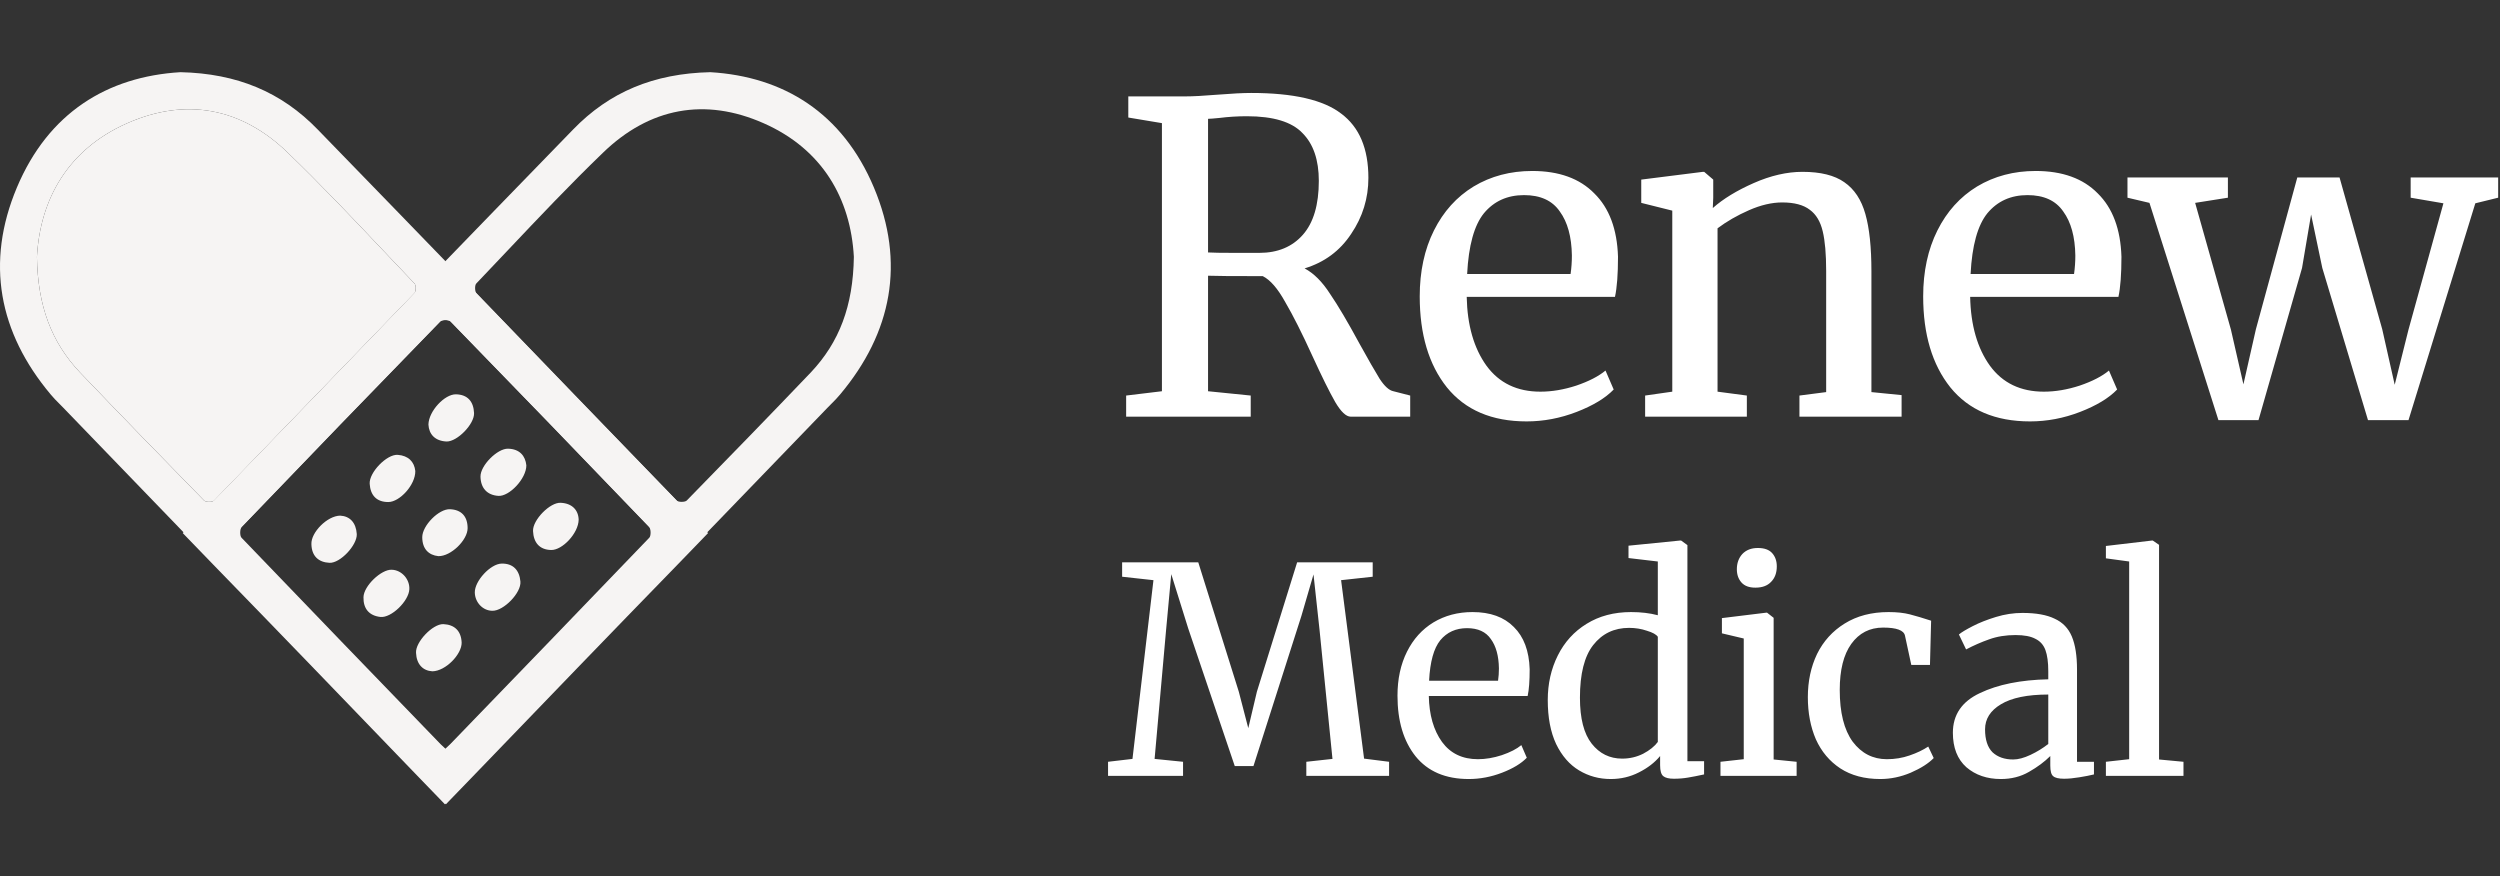 <svg xmlns="http://www.w3.org/2000/svg" width="174" height="61" viewBox="0 0 174 61" fill="none"><rect x="0" y="0" width="174" height="61" fill="#333333" stroke="none"/><path fill-rule="evenodd" clip-rule="evenodd" d="M60.827 13.057C58.635 7.845 54.529 5.328 49.438 5.024C45.504 5.114 42.415 6.399 39.879 9.023C36.215 12.795 32.535 16.585 28.87 20.375C28.824 20.423 28.778 20.471 28.732 20.519C24.119 25.291 19.507 30.068 14.894 34.848C14.169 35.599 13.444 36.35 12.719 37.102L14.824 39.279C19.517 44.099 24.194 48.955 28.87 53.81L30.964 55.976C31.254 55.674 31.543 55.373 31.833 55.071C32.295 54.591 32.757 54.111 33.218 53.631C37.282 49.418 41.35 45.205 45.419 40.992C49.486 36.78 53.554 32.567 57.617 28.355C57.701 28.268 57.787 28.183 57.872 28.097C58.084 27.885 58.295 27.674 58.48 27.445C62.086 23.143 63.018 18.27 60.827 13.057ZM53.148 8.577C57.238 10.38 59.205 13.825 59.429 17.877C59.377 21.304 58.411 23.821 56.444 25.91C53.58 28.908 50.698 31.872 47.799 34.835C47.678 34.96 47.212 34.96 47.092 34.835C42.433 30.051 37.791 25.249 33.167 20.429C33.046 20.304 33.029 19.858 33.149 19.733C33.878 18.971 34.603 18.204 35.328 17.436C37.507 15.132 39.688 12.826 41.967 10.63C45.211 7.488 49.076 6.774 53.148 8.577ZM31.027 52.085C31.01 52.1 30.993 52.116 30.975 52.132C30.926 52.087 30.876 52.047 30.828 52.008C30.742 51.938 30.662 51.873 30.596 51.793C25.971 47.027 21.364 42.261 16.774 37.477C16.636 37.352 16.636 36.852 16.757 36.727C21.364 31.925 25.988 27.141 30.63 22.375C30.751 22.232 31.234 22.25 31.355 22.375C35.979 27.123 40.586 31.889 45.176 36.673C45.314 36.816 45.314 37.298 45.193 37.423C40.586 42.225 35.962 47.009 31.337 51.793C31.247 51.886 31.144 51.98 31.027 52.085Z" fill="#F6F4F3"></path><path fill-rule="evenodd" clip-rule="evenodd" d="M1.173 13.057C3.365 7.845 7.471 5.328 12.562 5.024C16.496 5.114 19.585 6.399 22.121 9.023C25.831 12.843 29.558 16.681 33.268 20.519C38.606 26.04 43.943 31.57 49.281 37.102L47.176 39.279C42.483 44.099 37.806 48.955 33.13 53.81L31.036 55.976C30.746 55.674 30.457 55.373 30.167 55.071C29.705 54.591 29.244 54.111 28.782 53.631C24.718 49.418 20.649 45.205 16.581 40.992C12.514 36.78 8.446 32.567 4.383 28.355C4.299 28.268 4.213 28.183 4.128 28.097C3.916 27.885 3.705 27.674 3.52 27.445C-0.086 23.143 -1.018 18.27 1.173 13.057ZM8.852 8.577C4.762 10.38 2.795 13.825 2.571 17.877C2.623 21.304 3.589 23.821 5.556 25.91C8.421 28.908 11.302 31.872 14.201 34.835C14.317 34.955 14.754 34.959 14.894 34.848C14.899 34.844 14.904 34.839 14.909 34.835C19.567 30.051 24.209 25.249 28.833 20.429C28.847 20.415 28.86 20.397 28.87 20.375C28.956 20.207 28.958 19.844 28.851 19.733C28.122 18.971 27.397 18.204 26.672 17.436C24.493 15.132 22.312 12.826 20.033 10.63C16.789 7.488 12.924 6.774 8.852 8.577ZM30.973 52.085C30.99 52.1 31.007 52.116 31.025 52.132C31.074 52.087 31.124 52.047 31.172 52.008C31.258 51.938 31.338 51.873 31.404 51.793C36.029 47.027 40.636 42.261 45.226 37.477C45.364 37.352 45.364 36.852 45.243 36.727C40.636 31.925 36.012 27.141 31.37 22.375C31.249 22.232 30.766 22.25 30.645 22.375C26.021 27.123 21.414 31.889 16.824 36.673C16.686 36.816 16.686 37.298 16.807 37.423C21.414 42.225 26.038 47.009 30.663 51.793C30.753 51.886 30.856 51.98 30.973 52.085Z" fill="#F6F4F3"></path><path d="M28.905 32.782C28.922 33.746 27.817 34.942 27.024 34.942C26.213 34.942 25.781 34.478 25.73 33.674C25.678 32.889 26.92 31.604 27.68 31.657C28.422 31.711 28.836 32.139 28.905 32.782Z" fill="#F6F4F3"></path><path d="M33.046 41.243C33.029 40.44 34.133 39.244 34.909 39.226C35.72 39.208 36.152 39.69 36.221 40.475C36.29 41.261 35.047 42.528 34.271 42.51C33.615 42.51 33.063 41.939 33.046 41.243Z" fill="#F6F4F3"></path><path d="M30.095 46.723C29.439 46.687 28.991 46.241 28.956 45.438C28.904 44.688 30.112 43.421 30.854 43.439C31.631 43.474 32.096 43.903 32.131 44.724C32.148 45.527 31.027 46.705 30.095 46.723Z" fill="#F6F4F3"></path><path d="M23.676 35.888C24.349 35.924 24.78 36.37 24.832 37.173C24.866 37.941 23.676 39.208 22.934 39.172C22.174 39.137 21.691 38.708 21.674 37.869C21.639 37.066 22.761 35.906 23.676 35.888Z" fill="#F6F4F3"></path><path d="M40.275 36.173C40.257 37.12 39.136 38.298 38.359 38.28C37.548 38.262 37.134 37.762 37.099 36.959C37.065 36.191 38.29 34.942 39.032 34.995C39.809 35.031 40.257 35.495 40.275 36.173Z" fill="#F6F4F3"></path><path d="M29.819 29.551C29.837 28.605 30.958 27.427 31.735 27.445C32.546 27.462 32.96 27.944 32.994 28.748C33.029 29.515 31.821 30.747 31.079 30.729C30.285 30.693 29.854 30.229 29.819 29.551Z" fill="#F6F4F3"></path><path d="M36.634 32.389C36.634 33.317 35.444 34.567 34.684 34.513C33.908 34.46 33.459 33.978 33.442 33.175C33.425 32.407 34.615 31.211 35.357 31.229C36.168 31.247 36.565 31.729 36.634 32.389Z" fill="#F6F4F3"></path><path d="M28.49 41.011C28.456 41.832 27.23 43.028 26.471 42.939C25.695 42.85 25.281 42.368 25.298 41.564C25.315 40.779 26.54 39.619 27.265 39.654C27.955 39.672 28.525 40.315 28.49 41.011Z" fill="#F6F4F3"></path><path d="M30.51 38.708C29.837 38.637 29.389 38.208 29.389 37.387C29.389 36.584 30.545 35.406 31.321 35.442C32.115 35.477 32.546 35.941 32.546 36.763C32.546 37.584 31.39 38.726 30.51 38.708Z" fill="#F6F4F3"></path><path d="M28.732 20.519C28.778 20.471 28.824 20.423 28.87 20.375C28.956 20.207 28.958 19.844 28.851 19.733C28.122 18.971 27.397 18.204 26.672 17.436C24.493 15.132 22.312 12.826 20.033 10.63C16.789 7.488 12.924 6.774 8.852 8.577C4.762 10.38 2.795 13.825 2.571 17.877C2.623 21.304 3.589 23.821 5.556 25.91C8.421 28.908 11.302 31.872 14.201 34.835C14.317 34.955 14.754 34.959 14.894 34.848C19.507 30.068 24.119 25.291 28.732 20.519Z" fill="#F6F4F3"></path><path d="M78.38 27.53L80.87 27.23V8.57L78.53 8.18V6.71H82.46C83.02 6.71 83.78 6.67 84.74 6.59C85.74 6.51 86.52 6.47 87.08 6.47C90.02 6.47 92.11 6.95 93.35 7.91C94.61 8.85 95.24 10.34 95.24 12.38C95.24 13.8 94.84 15.1 94.04 16.28C93.26 17.46 92.18 18.26 90.8 18.68C91.44 19.02 92.03 19.61 92.57 20.45C93.13 21.27 93.81 22.42 94.61 23.9C95.23 25.02 95.7 25.84 96.02 26.36C96.36 26.88 96.68 27.17 96.98 27.23L98.15 27.53V29H94.01C93.69 29 93.33 28.66 92.93 27.98C92.53 27.28 92 26.21 91.34 24.77C90.62 23.19 89.99 21.94 89.45 21.02C88.93 20.08 88.41 19.48 87.89 19.22C85.75 19.22 84.48 19.21 84.08 19.19V27.23L87.05 27.53V29H78.38V27.53ZM87.65 17.6C88.93 17.6 89.94 17.18 90.68 16.34C91.42 15.5 91.79 14.25 91.79 12.59C91.79 11.13 91.41 10.02 90.65 9.26C89.91 8.48 88.62 8.09 86.78 8.09C86.14 8.09 85.5 8.13 84.86 8.21C84.46 8.25 84.2 8.27 84.08 8.27V17.57C84.38 17.59 85 17.6 85.94 17.6H87.65ZM106.253 29.33C103.833 29.33 101.983 28.54 100.703 26.96C99.443 25.38 98.813 23.27 98.813 20.63C98.813 18.89 99.143 17.36 99.803 16.04C100.463 14.72 101.383 13.7 102.563 12.98C103.763 12.26 105.123 11.9 106.643 11.9C108.503 11.9 109.943 12.42 110.963 13.46C112.003 14.48 112.553 15.95 112.613 17.87C112.613 19.09 112.543 20.02 112.403 20.66H102.083C102.123 22.64 102.583 24.24 103.463 25.46C104.343 26.66 105.593 27.26 107.213 27.26C108.013 27.26 108.843 27.12 109.703 26.84C110.583 26.54 111.263 26.19 111.743 25.79L112.313 27.11C111.733 27.71 110.873 28.23 109.733 28.67C108.593 29.11 107.433 29.33 106.253 29.33ZM109.313 19.07C109.373 18.65 109.403 18.22 109.403 17.78C109.383 16.48 109.103 15.46 108.563 14.72C108.043 13.96 107.213 13.58 106.073 13.58C104.913 13.58 103.983 14 103.283 14.84C102.603 15.68 102.213 17.09 102.113 19.07H109.313ZM116.391 14.66L114.231 14.12V12.5L118.521 11.96H118.611L119.241 12.5V13.76L119.211 14.48C119.931 13.84 120.881 13.26 122.061 12.74C123.241 12.22 124.371 11.96 125.451 11.96C126.711 11.96 127.681 12.2 128.361 12.68C129.061 13.16 129.551 13.9 129.831 14.9C130.111 15.88 130.251 17.21 130.251 18.89V27.29L132.351 27.5V29H125.241V27.53L127.101 27.29V18.86C127.101 17.68 127.021 16.76 126.861 16.1C126.701 15.42 126.401 14.92 125.961 14.6C125.521 14.26 124.881 14.09 124.041 14.09C123.321 14.09 122.551 14.27 121.731 14.63C120.911 14.99 120.181 15.41 119.541 15.89V27.26L121.581 27.53V29H114.501V27.53L116.391 27.26V14.66ZM141.293 29.33C138.873 29.33 137.023 28.54 135.743 26.96C134.483 25.38 133.853 23.27 133.853 20.63C133.853 18.89 134.183 17.36 134.843 16.04C135.503 14.72 136.423 13.7 137.603 12.98C138.803 12.26 140.163 11.9 141.683 11.9C143.543 11.9 144.983 12.42 146.003 13.46C147.043 14.48 147.593 15.95 147.653 17.87C147.653 19.09 147.583 20.02 147.443 20.66H137.123C137.163 22.64 137.623 24.24 138.503 25.46C139.383 26.66 140.633 27.26 142.253 27.26C143.053 27.26 143.883 27.12 144.743 26.84C145.623 26.54 146.303 26.19 146.783 25.79L147.353 27.11C146.773 27.71 145.913 28.23 144.773 28.67C143.633 29.11 142.473 29.33 141.293 29.33ZM144.353 19.07C144.413 18.65 144.443 18.22 144.443 17.78C144.423 16.48 144.143 15.46 143.603 14.72C143.083 13.96 142.253 13.58 141.113 13.58C139.953 13.58 139.023 14 138.323 14.84C137.643 15.68 137.253 17.09 137.153 19.07H144.353ZM148.072 12.35H155.062V13.76L152.782 14.12L155.272 22.94L156.142 26.75L157.012 22.91L159.892 12.35H162.832L165.802 22.91L166.672 26.78L167.632 22.94L170.062 14.15L167.782 13.76V12.35H173.872V13.76L172.282 14.15L167.632 29.24H164.812L161.632 18.65L160.852 14.93L160.222 18.65L157.192 29.24H154.402L149.602 14.12L148.072 13.76V12.35Z" fill="white"></path><path d="M80.28 40.38L78.1 40.14V39.14H83.4L86.22 48.14L86.88 50.68L87.48 48.14L90.28 39.14H95.54V40.14L93.34 40.38L94.94 52.8L96.68 53.02V54H90.92V53.02L92.74 52.82L91.84 43.84L91.42 39.98L90.58 42.86L87.24 53.32H85.94L82.7 43.74L81.52 39.96L81.16 43.84L80.36 52.82L82.34 53.02V54H77.12V53.02L78.82 52.82L80.28 40.38ZM102.225 54.22C100.611 54.22 99.378 53.693 98.525 52.64C97.685 51.587 97.265 50.18 97.265 48.42C97.265 47.26 97.485 46.24 97.925 45.36C98.365 44.48 98.978 43.8 99.765 43.32C100.565 42.84 101.471 42.6 102.485 42.6C103.725 42.6 104.685 42.947 105.365 43.64C106.058 44.32 106.425 45.3 106.465 46.58C106.465 47.393 106.418 48.013 106.325 48.44H99.445C99.471 49.76 99.778 50.827 100.365 51.64C100.951 52.44 101.785 52.84 102.865 52.84C103.398 52.84 103.951 52.747 104.525 52.56C105.111 52.36 105.565 52.127 105.885 51.86L106.265 52.74C105.878 53.14 105.305 53.487 104.545 53.78C103.785 54.073 103.011 54.22 102.225 54.22ZM104.265 47.38C104.305 47.1 104.325 46.813 104.325 46.52C104.311 45.653 104.125 44.973 103.765 44.48C103.418 43.973 102.865 43.72 102.105 43.72C101.331 43.72 100.711 44 100.245 44.56C99.791 45.12 99.531 46.06 99.465 47.38H104.265ZM112.104 54.22C111.304 54.22 110.57 54.02 109.904 53.62C109.237 53.22 108.704 52.607 108.304 51.78C107.917 50.953 107.724 49.933 107.724 48.72C107.724 47.587 107.957 46.553 108.424 45.62C108.89 44.687 109.557 43.953 110.424 43.42C111.304 42.873 112.337 42.6 113.524 42.6C114.204 42.6 114.824 42.673 115.384 42.82V39.08L113.344 38.84V37.98L116.944 37.62H117.004L117.444 37.94V52.98H118.604V53.9C118.177 53.993 117.804 54.067 117.484 54.12C117.177 54.173 116.85 54.2 116.504 54.2C116.157 54.2 115.91 54.14 115.764 54.02C115.617 53.9 115.544 53.647 115.544 53.26V52.62C115.17 53.073 114.677 53.453 114.064 53.76C113.464 54.067 112.81 54.22 112.104 54.22ZM112.904 52.8C113.424 52.8 113.91 52.687 114.364 52.46C114.817 52.22 115.157 51.947 115.384 51.64V44.32C115.277 44.16 115.024 44.02 114.624 43.9C114.237 43.767 113.824 43.7 113.384 43.7C112.344 43.7 111.51 44.1 110.884 44.9C110.27 45.687 109.964 46.907 109.964 48.56C109.964 50 110.237 51.067 110.784 51.76C111.33 52.453 112.037 52.8 112.904 52.8ZM122.165 40.9C121.739 40.9 121.419 40.78 121.205 40.54C120.992 40.3 120.885 39.993 120.885 39.62C120.885 39.193 121.012 38.84 121.265 38.56C121.532 38.28 121.892 38.14 122.345 38.14C122.799 38.14 123.132 38.26 123.345 38.5C123.559 38.74 123.665 39.047 123.665 39.42C123.665 39.873 123.532 40.233 123.265 40.5C123.012 40.767 122.652 40.9 122.185 40.9H122.165ZM121.365 44.44L119.845 44.08V43.02L122.945 42.64H122.985L123.445 43V52.86L125.045 53.02V54H119.745V53.02L121.365 52.84V44.44ZM125.826 48.52C125.826 47.413 126.039 46.413 126.466 45.52C126.906 44.627 127.546 43.92 128.386 43.4C129.239 42.867 130.259 42.6 131.446 42.6C132.019 42.6 132.512 42.653 132.926 42.76C133.339 42.867 133.832 43.013 134.406 43.2L134.326 46.28H133.026L132.586 44.24C132.506 43.867 131.999 43.68 131.066 43.68C130.132 43.68 129.392 44.06 128.846 44.82C128.312 45.567 128.046 46.633 128.046 48.02C128.046 49.593 128.346 50.793 128.946 51.62C129.559 52.433 130.352 52.84 131.326 52.84C131.886 52.84 132.412 52.753 132.906 52.58C133.412 52.407 133.846 52.2 134.206 51.96L134.586 52.76C134.226 53.133 133.692 53.473 132.986 53.78C132.292 54.073 131.586 54.22 130.866 54.22C129.772 54.22 128.846 53.973 128.086 53.48C127.339 52.987 126.772 52.313 126.386 51.46C126.012 50.593 125.826 49.613 125.826 48.52ZM135.92 51C135.92 49.747 136.546 48.827 137.8 48.24C139.053 47.64 140.64 47.32 142.56 47.28V46.72C142.56 46.093 142.493 45.6 142.36 45.24C142.226 44.88 141.993 44.62 141.66 44.46C141.34 44.287 140.88 44.2 140.28 44.2C139.6 44.2 138.986 44.3 138.44 44.5C137.906 44.687 137.373 44.92 136.84 45.2L136.34 44.16C136.513 44.013 136.833 43.82 137.3 43.58C137.766 43.34 138.306 43.127 138.92 42.94C139.533 42.753 140.146 42.66 140.76 42.66C141.706 42.66 142.453 42.793 143 43.06C143.56 43.313 143.96 43.727 144.2 44.3C144.44 44.873 144.56 45.64 144.56 46.6V53.02H145.74V53.9C145.473 53.967 145.133 54.033 144.72 54.1C144.32 54.167 143.966 54.2 143.66 54.2C143.286 54.2 143.033 54.14 142.9 54.02C142.766 53.913 142.7 53.667 142.7 53.28V52.62C142.3 53.02 141.806 53.387 141.22 53.72C140.646 54.053 139.993 54.22 139.26 54.22C138.3 54.22 137.5 53.947 136.86 53.4C136.233 52.84 135.92 52.04 135.92 51ZM140.12 52.86C140.466 52.86 140.866 52.753 141.32 52.54C141.773 52.327 142.186 52.073 142.56 51.78V48.34C141.106 48.34 140.006 48.567 139.26 49.02C138.526 49.46 138.16 50.04 138.16 50.76C138.16 51.48 138.333 52.013 138.68 52.36C139.04 52.693 139.52 52.86 140.12 52.86ZM148.19 39.08L146.57 38.86V38L149.79 37.62H149.83L150.27 37.92V52.86L151.97 53.02V54H146.57V53.02L148.19 52.84V39.08Z" fill="white"></path></svg>